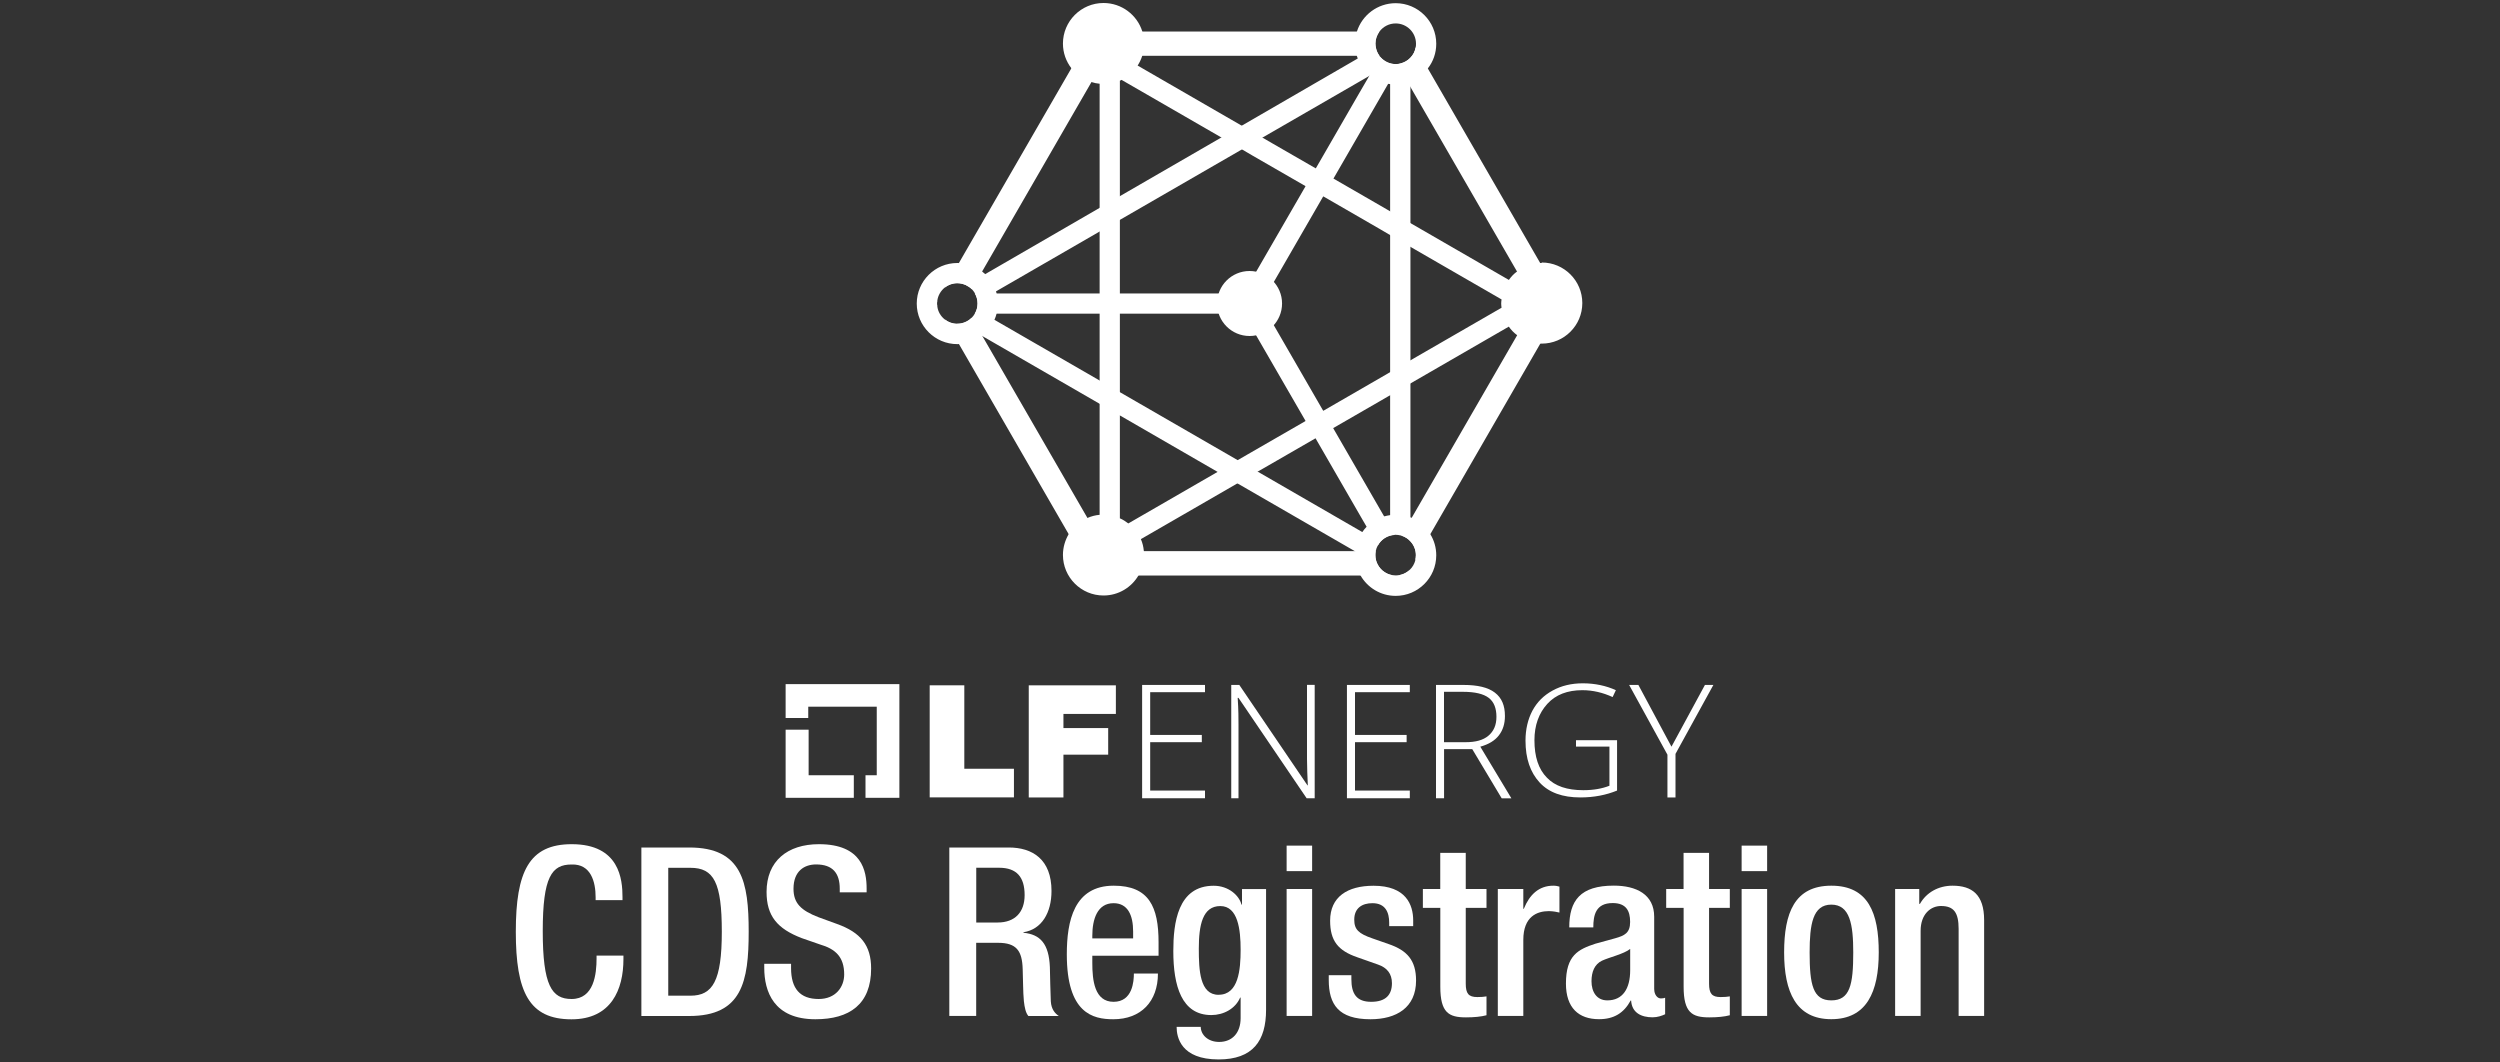 <?xml version="1.0" encoding="UTF-8"?>
<svg id="Layer_1" data-name="Layer 1" xmlns="http://www.w3.org/2000/svg" viewBox="0 0 400 170">
  <rect x="0" y="0" width="400" height="170" fill="#333333" stroke="none"/>
  <defs>
    <style>
      .cls-1 {
        fill: #fff;
      }
    </style>
  </defs>
  <g>
    <path class="cls-1" d="M203.8,45.1l-2,3.46,2,3.46,7.91,13.7,1.62,2.82,7.47,12.94.65,1.12.84,1.47.88,1.52c-1.2.05-2.22.74-2.74,1.74l-.91-1.56-.86-1.49-.55-.94-7.6-13.17-1.62-2.82-7.91-13.69-2-3.47h-43.02c.29-.47.44-1.03.44-1.62s-.16-1.16-.44-1.62h43.02l2-3.47,7.91-13.69,1.62-2.82,6.95-12.04,1.64-2.82.05-.1,1.56-2.7.12-.19s.04.05.07.08c.6.65,1.45,1.07,2.4,1.07.08,0,.16,0,.23-.01.14,0,.29-.03.42-.05l-.22.39-1.31,2.27-.31.53-1.31,2.27-7.47,12.94-1.62,2.82-7.91,13.7Z"/>
    <path class="cls-1" d="M223.31,92.07h1.74l.53-.92c-.58.57-1.39.92-2.27.92ZM220.06,6.99c0-.73.25-1.42.65-1.95h-45.9l-3.4,5.9-17.98,31.13-2.27,3.94c.55-.44,1.25-.7,2.01-.7.49,0,.96.12,1.38.31.35.17.68.39.95.66l1.05-1.82.6-1.04,17.48-30.28,2.43-4.21h43.66c-.27-.36-.48-.79-.57-1.27-.05-.22-.08-.44-.08-.68ZM149.96,48.09l-.27.47.27.47c-.03-.16-.04-.31-.04-.47s.01-.31.04-.47ZM220.4,90.27c-.22-.43-.34-.92-.34-1.44,0-.21.01-.4.05-.6.01-.03.01-.04.01-.05h-43.07l-3.05-5.29-16.82-29.12-.04-.08-1.57-2.71-.08-.14s-.05.04-.06.05c-.45.44-1.03.75-1.66.87-.19.04-.39.05-.6.05-.77,0-1.47-.26-2.01-.7l2.27,3.94,17.56,30.42,3.82,6.61h48.5c-1.27,0-2.38-.74-2.91-1.81ZM246.43,42.08l-17.98-31.13-1.95-3.38c-.1.64-.4,1.21-.83,1.65-.43.47-1,.79-1.62.94-.03.01-.05.01-.09.03-.13.03-.27.05-.42.05l.19.34.31.53,1.21,2.1.42.71,17.05,29.52,2.95,5.12-2.95,5.12-16.85,29.17-.21.36-1.44,2.49c.56.17,1.07.49,1.44.91.55.58.88,1.36.88,2.21,0,.29-.04.57-.1.83l2.42-4.2,17.56-30.42,3.74-6.48-3.74-6.48Z"/>
    <path class="cls-1" d="M246.69,42.07c-.09,0-.18,0-.26.01-1.4.05-2.68.55-3.7,1.36-.51.36-.95.83-1.31,1.35l-15.74-9.09-1.62-.94-1.62-.94-1.62-.94-7.47-4.31-2.81-1.62-6.96-4.01-1.62-.94-1.62-.94-1.68-.96-16.64-9.61c.31-.48.56-1,.74-1.56.19-.61.3-1.26.3-1.95s-.1-1.32-.29-1.95c-.83-2.64-3.3-4.55-6.21-4.55-3.58,0-6.49,2.91-6.49,6.49,0,1.49.51,2.86,1.35,3.95.81,1.04,1.92,1.82,3.22,2.21.42.14.86.23,1.3.27v68.97c-.68.06-1.32.23-1.92.49-1.25.52-2.3,1.43-3.01,2.57-.58.97-.94,2.13-.94,3.36,0,3.58,2.91,6.49,6.49,6.49,2.4,0,4.49-1.3,5.62-3.25.56-.95.87-2.07.87-3.25,0-.22-.01-.44-.04-.65-.06-.66-.22-1.29-.47-1.87l15.5-8.95,1.62-.94,1.62-.94,1.64-.94,7.61-4.39,2.81-1.62,7.47-4.31,1.62-.94,1.62-.94,1.62-.94,15.74-9.09c.36.52.81.99,1.31,1.35,1.03.82,2.3,1.31,3.7,1.36.08.01.17.01.26.01,3.58,0,6.49-2.91,6.49-6.49s-2.91-6.49-6.49-6.49ZM240.26,49.23l-14.59,8.42-1.62.94-1.62.95-1.62.94-9.09,5.25-2.81,1.62-9.25,5.33-1.64.95-1.61.94-1.61.94-14.27,8.24c-.42-.32-.86-.61-1.35-.82V12.92c.1-.04.18-.09.27-.14l15.96,9.21,1.66.96,1.62.94,1.62.95,8.59,4.95,2.81,1.62,9.09,5.25,1.62.95,1.62.94,1.62.94,14.59,8.42c-.03.22-.06.44-.06.68s.04.45.06.68Z"/>
    <circle class="cls-1" cx="199.93" cy="48.56" r="5.2"/>
    <path class="cls-1" d="M225.88,82.85c-.06-.03-.13-.05-.21-.08V13.05c1.12-.44,2.08-1.17,2.78-2.1.86-1.09,1.35-2.47,1.35-3.95,0-3.58-2.91-6.49-6.49-6.49-2.91,0-5.38,1.91-6.21,4.55-.18.62-.29,1.27-.29,1.95s.1,1.32.29,1.95c.04.13.09.27.14.4l-18.6,10.77-3.23,1.87-16.24,9.39-3.25,1.88-18.29,10.59c-.16-.14-.32-.29-.49-.42-1.03-.81-2.31-1.3-3.71-1.35-.09-.01-.17-.01-.26-.01-3.58,0-6.49,2.91-6.49,6.49s2.91,6.49,6.49,6.49c.09,0,.17,0,.26-.01,1.39-.05,2.66-.53,3.68-1.32l.08.05,18.74,10.82,3.25,1.87,15.63,9.03,3.23,1.87,18.38,10.61.36.21.08.04c-.03.19-.04.4-.04.61,0,1.18.31,2.3.87,3.25,1.13,1.95,3.22,3.25,5.62,3.25,3.58,0,6.49-2.91,6.49-6.49,0-1.23-.34-2.39-.94-3.36-.7-1.16-1.74-2.07-2.99-2.61ZM220.71,5.05c.6-.79,1.53-1.3,2.6-1.3,1.79,0,3.25,1.45,3.25,3.25,0,.19-.01.39-.05.57-.1.64-.4,1.21-.83,1.65-.43.47-1,.79-1.62.94-.03.01-.05.01-.09.03-.13.03-.27.05-.42.05-.08.01-.16.01-.23.01-.95,0-1.81-.42-2.4-1.07-.03-.03-.05-.05-.07-.08-.05-.05-.09-.1-.13-.16-.27-.36-.48-.79-.57-1.27-.05-.22-.08-.44-.08-.68,0-.73.25-1.42.65-1.95ZM153.17,51.81c-.77,0-1.47-.26-2.01-.7-.64-.51-1.08-1.23-1.19-2.08-.03-.16-.04-.31-.04-.47s.01-.31.04-.47c.12-.84.56-1.57,1.19-2.08.55-.44,1.25-.7,2.01-.7.49,0,.96.12,1.38.31.35.17.68.39.95.66.13.14.26.29.36.45.05.06.09.13.12.19.29.47.44,1.03.44,1.62s-.16,1.16-.44,1.62c-.13.25-.3.45-.48.65-.03.01-.05.04-.06.05-.45.44-1.03.75-1.66.87-.19.04-.39.05-.6.05ZM218.67,84.27c-.26.26-.49.55-.7.86l-16.69-9.64-3.26-1.87-18.85-10.88-3.25-1.87-16.81-9.7c.14-.31.25-.64.34-.97.05-.21.1-.43.13-.65.05-.31.08-.64.08-.97,0-.09,0-.17-.01-.26-.01-.47-.08-.92-.19-1.36-.03-.12-.07-.22-.1-.34l16.57-9.57,3.25-1.87,19.52-11.27,3.25-1.87,17.17-9.91.1-.06c.48.4,1.01.71,1.58.96.42.17.86.3,1.31.38.1.03.21.04.31.05v68.96c-.34.05-.66.12-.97.21-.22.08-.43.16-.65.23-.62.27-1.21.62-1.71,1.07-.14.12-.27.25-.42.38ZM226.45,89.66c-.16.57-.45,1.09-.87,1.49-.58.57-1.39.92-2.27.92-1.27,0-2.38-.74-2.91-1.81-.22-.43-.34-.92-.34-1.44,0-.21.01-.4.05-.6.01-.03.01-.04.01-.05.06-.31.17-.6.31-.86.52-1,1.55-1.69,2.74-1.74h.13c.26,0,.51.03.74.09.06.01.12.03.18.04.56.17,1.07.49,1.44.91.55.58.88,1.36.88,2.21,0,.29-.04.57-.1.83Z"/>
  </g>
  <g>
    <polygon class="cls-1" points="129.38 124.04 129.38 116.75 125.7 116.75 125.7 127.65 136.61 127.65 136.61 124.04 129.38 124.04"/>
    <polygon class="cls-1" points="143.9 109.46 125.7 109.46 125.7 114.88 129.32 114.88 129.32 113.07 140.28 113.07 140.28 124.04 138.48 124.04 138.48 127.65 143.9 127.65 143.9 109.46"/>
    <g>
      <path class="cls-1" d="M148.74,109.65h5.55v13.35h7.94v4.58h-13.48v-17.93h0Z"/>
      <path class="cls-1" d="M164.61,109.65h13.93v4.58h-8.39v2.26h7.16v4.26h-7.16v6.84h-5.55v-17.93Z"/>
    </g>
    <path class="cls-1" d="M192.8,127.72h-10.06v-18.13h10.06v1.16h-8.77v6.84h8.26v1.16h-8.26v7.74h8.77v1.23Z"/>
    <path class="cls-1" d="M210.35,127.72h-1.29l-10.9-16.06h-.13c.13,1.94.13,3.35.13,4.32v11.74h-1.16v-18.13h1.29l10.9,16.06h.06c-.06-1.48-.13-2.9-.13-4.26v-11.81h1.23v18.13h0Z"/>
    <path class="cls-1" d="M225.57,127.72h-10.06v-18.13h10.06v1.16h-8.77v6.84h8.26v1.16h-8.26v7.74h8.77v1.23Z"/>
    <path class="cls-1" d="M231.05,119.85v7.87h-1.29v-18.13h4.39c2.26,0,3.94.39,5.03,1.23,1.1.84,1.61,2.06,1.61,3.74,0,1.23-.32,2.26-.97,3.1s-1.61,1.42-2.97,1.81l4.97,8.26h-1.55l-4.71-7.87h-4.52ZM231.05,118.75h3.48c1.55,0,2.77-.32,3.61-1.03.84-.71,1.29-1.68,1.29-3.03s-.39-2.39-1.23-3.03-2.19-.97-4.13-.97h-3.03v8.06Z"/>
    <path class="cls-1" d="M252.09,118.43h6.64v8.06c-1.74.71-3.68,1.1-5.87,1.1-2.84,0-5.03-.77-6.52-2.39s-2.26-3.81-2.26-6.71c0-1.81.39-3.42,1.1-4.77.77-1.42,1.81-2.45,3.23-3.23s3.03-1.16,4.84-1.16c1.94,0,3.74.39,5.29,1.1l-.52,1.1c-1.55-.71-3.16-1.1-4.84-1.1-2.39,0-4.26.71-5.61,2.19s-2.06,3.42-2.06,5.81c0,2.65.65,4.64,2,6,1.29,1.35,3.23,2,5.81,2,1.68,0,3.03-.26,4.19-.71v-6.26h-5.35v-1.03h-.06Z"/>
    <path class="cls-1" d="M267.44,119.46l5.35-9.87h1.35l-6.06,11.03v6.97h-1.29v-6.84l-6.13-11.16h1.48l5.29,9.87Z"/>
  </g>
  <g>
    <path class="cls-1" d="M102.62,135.6h7.66c8.46,0,9.51,5.51,9.51,13.48s-1.06,13.48-9.51,13.48h-7.66v-26.96ZM106.92,159.31h3.55c3.55,0,5.02-2.34,5.02-10.23s-1.28-10.23-5.02-10.23h-3.55v20.46Z"/>
    <g>
      <path class="cls-1" d="M205.86,135.3h4.08v4.08h-4.08v-4.08ZM205.86,142.24h4.08v20.31h-4.08v-20.31Z"/>
      <path class="cls-1" d="M278.66,135.3h4.08v4.08h-4.08v-4.08ZM278.66,142.24h4.08v20.31h-4.08v-20.31Z"/>
      <g>
        <path class="cls-1" d="M151.9,135.6h9.51c3.78,0,6.83,1.89,6.83,6.95,0,3.47-1.55,6.15-4.49,6.61v.08c2.68.26,4.08,1.74,4.23,5.51.04,1.74.08,3.85.15,5.47.08,1.32.72,1.96,1.28,2.34h-4.87c-.42-.49-.6-1.32-.72-2.38-.15-1.62-.11-3.13-.19-5.1-.08-2.94-.98-4.23-3.93-4.23h-3.51v11.7h-4.3v-26.96ZM159.64,147.6c2.76,0,4.3-1.66,4.3-4.38,0-2.87-1.25-4.38-4.08-4.38h-3.66v8.76h3.44Z"/>
        <path class="cls-1" d="M239.65,142.24h4.08v3.17h.08c.91-2.27,2.42-3.7,4.72-3.7.45,0,.72.08.98.15v4.15c-.3-.08-1.02-.23-1.7-.23-1.85,0-4.08.83-4.08,4.61v12.16h-4.08v-20.31Z"/>
        <g>
          <path class="cls-1" d="M99.75,152.89v.57c0,4.87-1.96,9.63-8.31,9.63-6.8,0-8.91-4.38-8.91-14.01s2.11-14.01,8.95-14.01c7.66,0,8.12,5.66,8.12,8.46v.49h-4.3v-.45c0-2.49-.76-5.36-3.85-5.25-3.17,0-4.61,1.96-4.61,10.65s1.43,10.87,4.61,10.87c3.59,0,4-4,4-6.49v-.45h4.3Z"/>
          <path class="cls-1" d="M126.57,154.21v.68c0,3.28,1.43,4.95,4.42,4.95,2.72,0,4.08-1.93,4.08-3.93,0-2.83-1.43-4.08-3.85-4.79l-2.94-1.02c-3.93-1.51-5.63-3.55-5.63-7.4,0-4.91,3.32-7.63,8.38-7.63,6.91,0,7.63,4.3,7.63,7.1v.6h-4.3v-.57c0-2.45-1.09-3.89-3.78-3.89-1.85,0-3.62,1.02-3.62,3.89,0,2.3,1.17,3.47,4.04,4.57l2.91,1.06c3.81,1.36,5.47,3.44,5.47,7.13,0,5.74-3.47,8.12-8.91,8.12-6.68,0-8.19-4.45-8.19-8.23v-.64h4.3Z"/>
          <path class="cls-1" d="M174.77,152.93v1.17c0,2.72.34,6.19,3.4,6.19s3.25-3.32,3.25-4.53h3.85c0,4.49-2.72,7.32-7.14,7.32-3.32,0-7.44-.98-7.44-10.38,0-5.32,1.13-10.99,7.51-10.99,5.66,0,7.17,3.4,7.17,9.06v2.15h-10.61ZM181.3,150.13v-1.09c0-2.57-.83-4.53-3.13-4.53-2.6,0-3.4,2.57-3.4,5.21v.42h6.53Z"/>
          <path class="cls-1" d="M192.12,164.29c0,1.25,1.13,2.42,2.94,2.42,2.11,0,3.44-1.47,3.44-3.81v-3.28h-.08c-.76,1.77-2.64,2.79-4.61,2.79-4.76,0-6.08-4.68-6.08-10.23,0-4.45.68-10.46,6.46-10.46,2.38,0,4.08,1.55,4.45,3.02h.08v-2.49h3.85v19.33c0,4.95-2.11,7.93-7.59,7.93-6.04,0-6.72-3.55-6.72-5.21h3.85ZM194.99,159.16c3.17,0,3.51-4,3.51-7.21s-.42-6.98-3.25-6.98-3.44,3.02-3.44,6.8c0,3.47.15,7.4,3.17,7.4Z"/>
          <path class="cls-1" d="M222.27,148.17v-.53c0-1.62-.57-3.13-2.68-3.13-1.62,0-2.91.75-2.91,2.64,0,1.59.72,2.23,2.87,2.98l2.6.91c3.02,1.02,4.42,2.64,4.42,5.85,0,4.34-3.17,6.19-7.29,6.19-5.13,0-6.68-2.38-6.68-6.3v-.75h3.62v.64c0,2.34.83,3.62,3.17,3.62s3.32-1.13,3.32-2.98c0-1.51-.79-2.49-2.23-2.98l-3.32-1.17c-3.06-1.06-4.34-2.61-4.34-5.85,0-3.81,2.76-5.59,6.95-5.59,5.17,0,6.34,3.02,6.34,5.55v.91h-3.85Z"/>
          <path class="cls-1" d="M227.65,142.24h2.79v-5.78h4.08v5.78h3.32v3.02h-3.32v12.12c0,1.59.45,2.15,1.85,2.15.6,0,1.09-.04,1.47-.11v3.02c-.87.23-2,.34-3.28.34-2.76,0-4.11-.75-4.11-4.91v-12.61h-2.79v-3.02Z"/>
          <path class="cls-1" d="M264.68,158.32c0,.75.45,1.43,1.06,1.43.26,0,.53-.04.68-.11v2.64c-.49.23-1.21.49-2,.49-1.81,0-3.32-.72-3.44-2.68h-.08c-1.09,2-2.68,2.98-5.06,2.98-3.25,0-5.29-1.81-5.29-5.7,0-4.53,1.96-5.47,4.72-6.38l3.17-.87c1.47-.42,2.38-.83,2.38-2.61s-.64-3.02-2.79-3.02c-2.72,0-3.1,1.93-3.1,3.89h-3.85c0-4.3,1.77-6.68,7.13-6.68,3.59,0,6.46,1.4,6.46,4.98v11.63ZM260.83,151.83c-1.06.83-3.32,1.32-4.53,1.89-1.17.57-1.66,1.77-1.66,3.28,0,1.7.83,3.06,2.53,3.06,2.45,0,3.66-1.85,3.66-4.83v-3.4Z"/>
          <path class="cls-1" d="M266.58,142.24h2.79v-5.78h4.08v5.78h3.32v3.02h-3.32v12.12c0,1.59.45,2.15,1.85,2.15.6,0,1.09-.04,1.47-.11v3.02c-.87.23-2,.34-3.28.34-2.76,0-4.11-.75-4.11-4.91v-12.61h-2.79v-3.02Z"/>
          <path class="cls-1" d="M293.01,141.71c5.93,0,7.59,4.38,7.59,10.68s-1.93,10.68-7.59,10.68-7.55-4.38-7.55-10.68,1.66-10.68,7.55-10.68ZM293.01,160.06c2.98,0,3.51-2.49,3.51-7.66,0-4.49-.53-7.66-3.51-7.66s-3.47,3.17-3.47,7.66c0,5.17.53,7.66,3.47,7.66Z"/>
        </g>
        <path class="cls-1" d="M303.23,142.24h3.85v2.38h.11c1.02-1.81,2.94-2.91,5.21-2.91,3.1,0,5.06,1.4,5.06,5.51v15.33h-4.08v-13.93c0-2.64-.79-3.66-2.83-3.66-1.66,0-3.25,1.32-3.25,3.96v13.63h-4.08v-20.31Z"/>
      </g>
    </g>
  </g>
</svg>